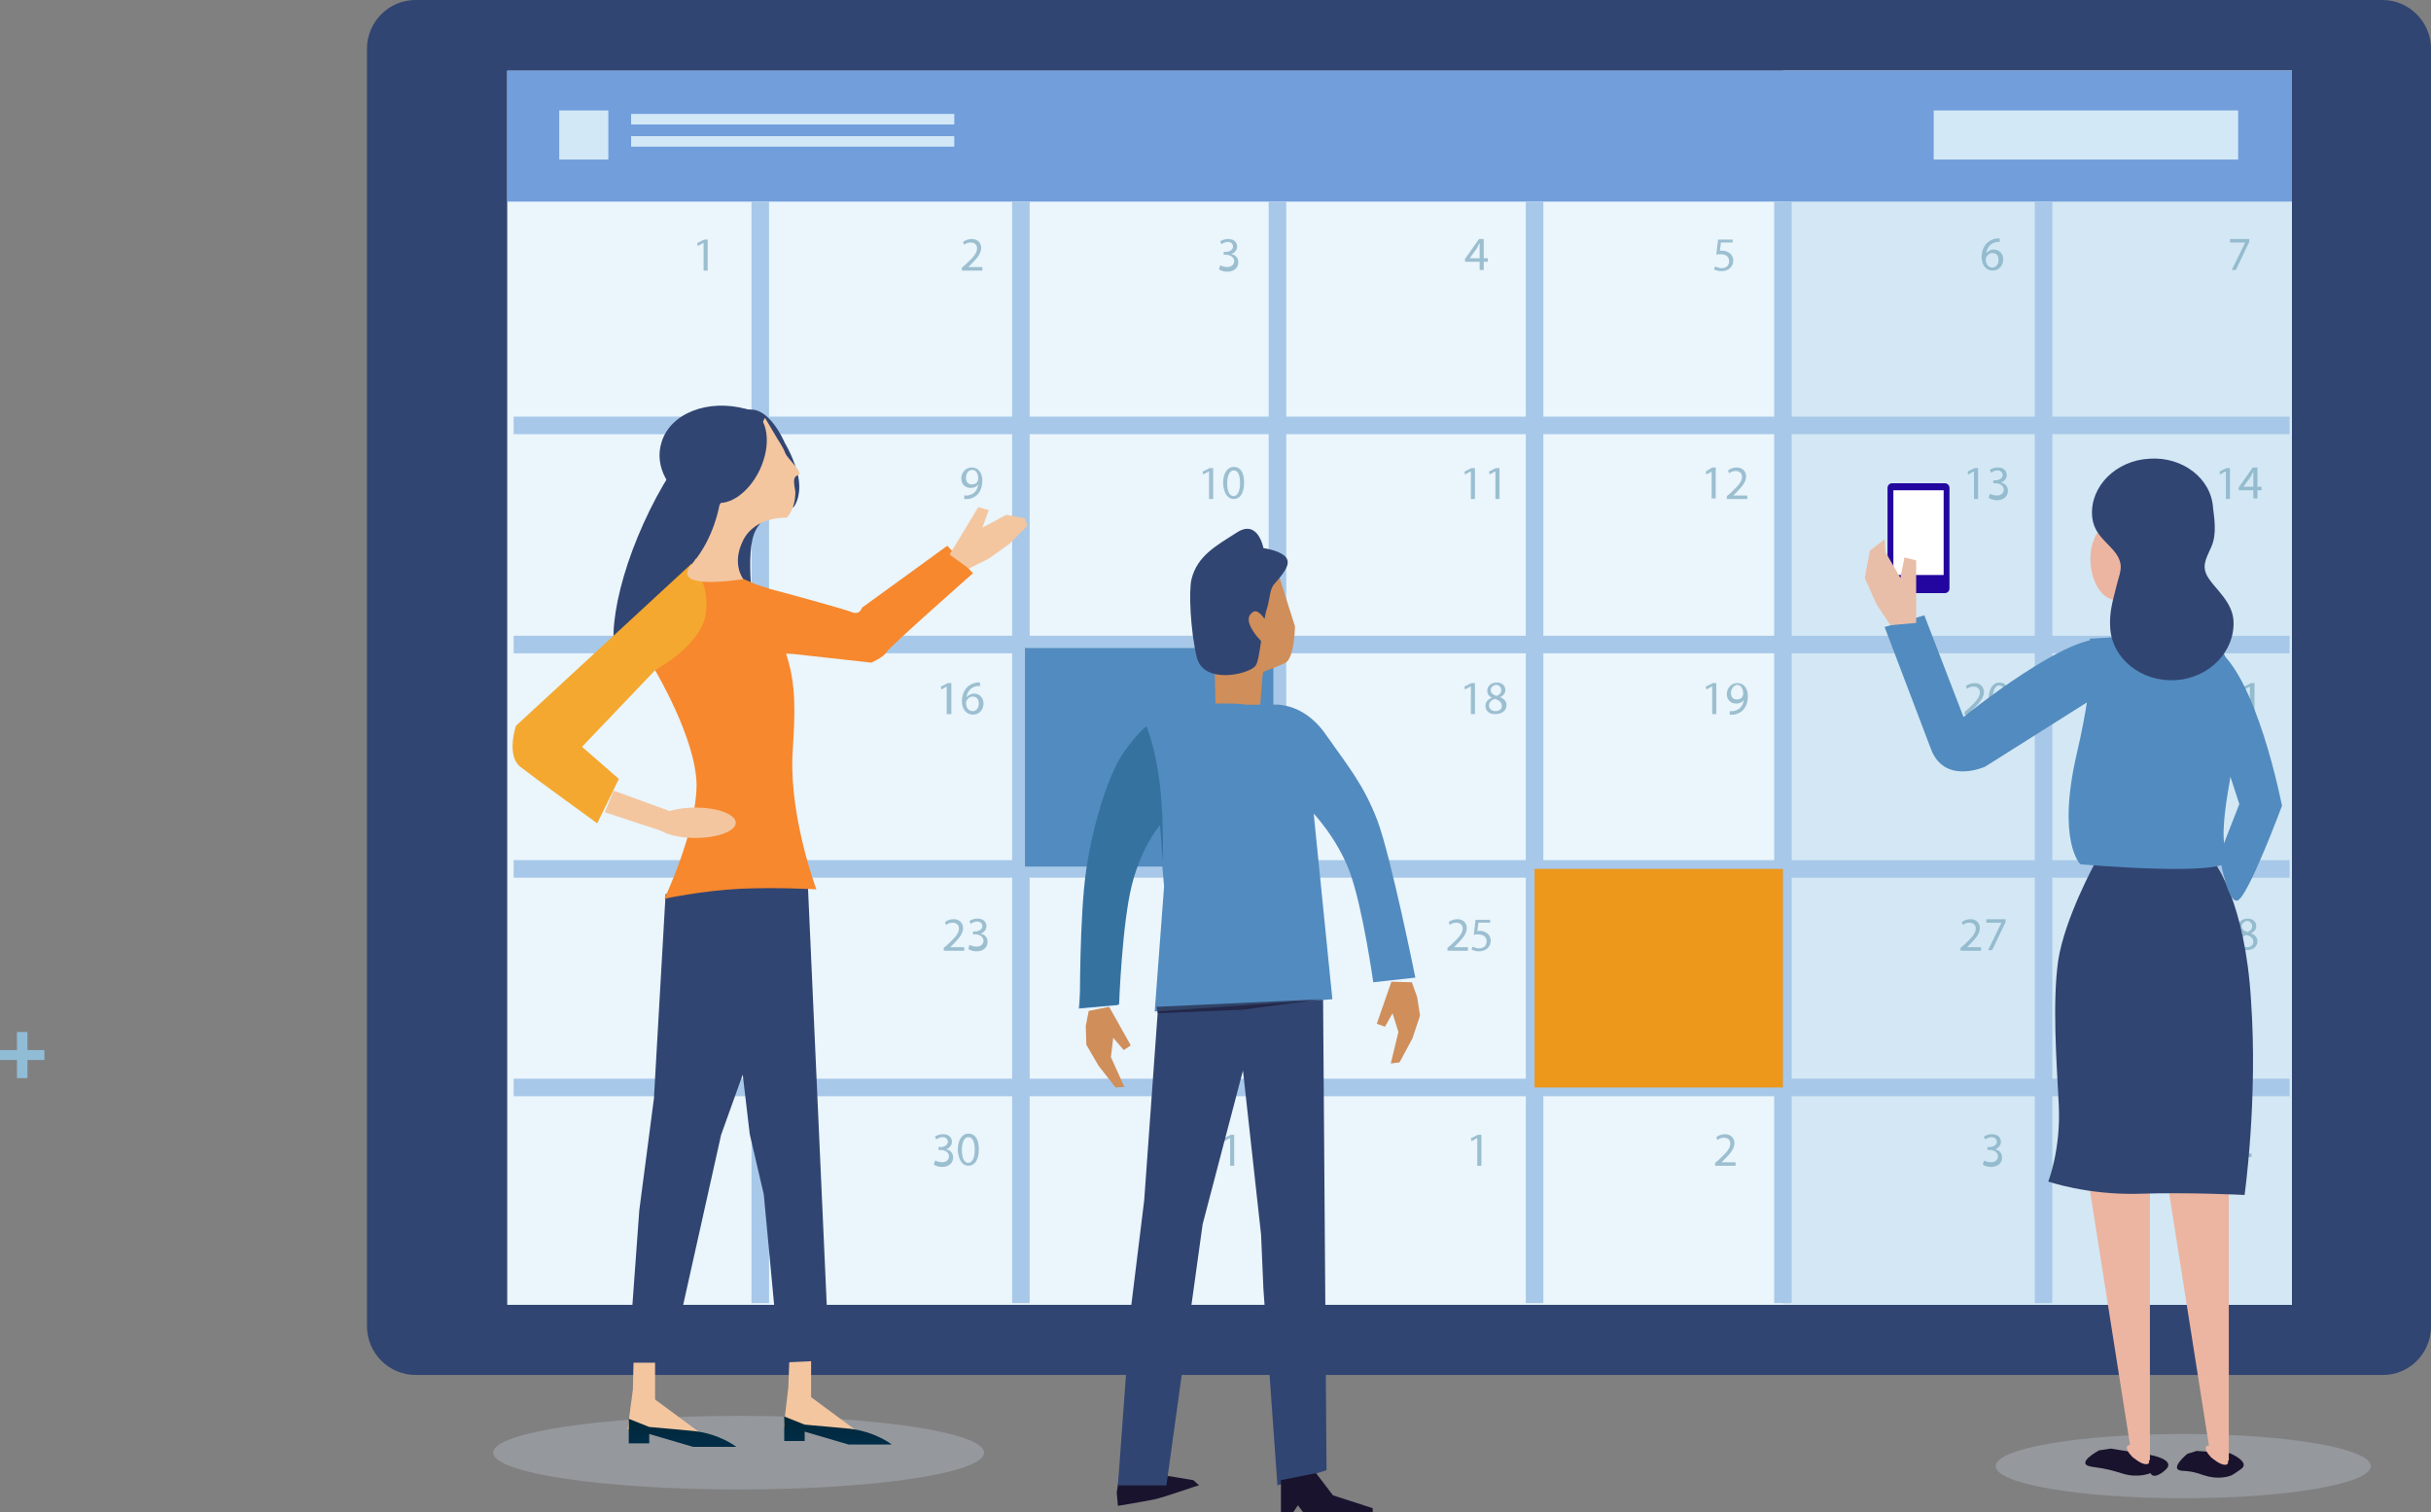 <?xml version="1.0" encoding="utf-8"?>
<!-- Generator: Adobe Illustrator 26.0.1, SVG Export Plug-In . SVG Version: 6.00 Build 0)  -->
<svg version="1.1" id="Ebene_1" xmlns="http://www.w3.org/2000/svg" xmlns:xlink="http://www.w3.org/1999/xlink" x="0px" y="0px"
	 viewBox="0 0 416 258.8" style="enable-background:new 0 0 416 258.8;" xml:space="preserve">
<rect x="0" y="0" width="416" height="258.8" fill="#808080" stroke="none"/>
<style type="text/css">
	.st0{fill:#314572;}
	.st1{fill:#EAF5FC;}
	.st2{fill:#D3E8F4;}
	.st3{fill:#729EDB;}
	.st4{fill:none;stroke:#A7C8E8;stroke-width:3;stroke-miterlimit:10;}
	.st5{fill:#D2E8F7;}
	.st6{opacity:0.7;}
	.st7{fill:#7BA8BE;}
	.st8{fill:#ED971B;}
	.st9{fill:#528BBF;}
	.st10{opacity:0.3;fill:#C7D0DD;}
	.st11{fill:#F7882D;}
	.st12{fill:#F3C6A0;}
	.st13{fill:url(#SVGID_1_);}
	.st14{fill:url(#SVGID_00000077293581860000080020000006850844702228501174_);}
	.st15{fill:#F4A82F;}
	.st16{fill:#2306A0;}
	.st17{fill:#FFFFFF;}
	.st18{fill:#E8BEA9;}
	.st19{fill:#19132E;}
	.st20{fill:#ECB5A1;}
	.st21{fill:#CF8E5A;}
	.st22{opacity:0.6;fill:#19132E;}
	.st23{fill:#3572A0;}
	.st24{fill:#91BCD6;}
</style>
<g>
	<g>
		<path class="st0" d="M407.8,235.3H71.1c-4.5,0-8.3-3.7-8.3-8.3V8.3c0-4.5,3.7-8.3,8.3-8.3h336.6c4.5,0,8.3,3.7,8.3,8.3V227
			C416,231.6,412.3,235.3,407.8,235.3z"/>
		<rect x="86.8" y="12.1" class="st1" width="305.4" height="211.2"/>
		<rect x="305.1" y="12.1" class="st2" width="87.1" height="211.2"/>
		<rect x="86.8" y="12.1" class="st3" width="305.4" height="22.4"/>
		<g>
			<line class="st4" x1="130.1" y1="34.5" x2="130.1" y2="223"/>
			<line class="st4" x1="174.7" y1="34.5" x2="174.7" y2="223"/>
			<line class="st4" x1="218.6" y1="34.5" x2="218.6" y2="223"/>
			<line class="st4" x1="262.6" y1="34.5" x2="262.6" y2="223"/>
			<line class="st4" x1="305.1" y1="34.5" x2="305.1" y2="223"/>
			<line class="st4" x1="349.7" y1="34.5" x2="349.7" y2="223"/>
			<line class="st4" x1="87.9" y1="72.8" x2="391.8" y2="72.8"/>
			<line class="st4" x1="87.9" y1="148.7" x2="391.8" y2="148.7"/>
			<line class="st4" x1="87.9" y1="110.3" x2="391.8" y2="110.3"/>
			<line class="st4" x1="87.9" y1="186.1" x2="391.8" y2="186.1"/>
		</g>
		<rect x="330.9" y="18.9" class="st5" width="52.1" height="8.4"/>
		<rect x="95.7" y="18.9" class="st5" width="8.4" height="8.4"/>
		<g class="st6">
			<g>
				<path class="st7" d="M120.3,41.6L120.3,41.6l-0.9,0.5l-0.1-0.5l1.2-0.6h0.6v5.3h-0.7V41.6z"/>
				<path class="st7" d="M164.6,46.2v-0.4l0.6-0.5c1.4-1.3,2-2,2-2.8c0-0.5-0.3-1-1.1-1c-0.5,0-0.9,0.2-1.1,0.4l-0.2-0.5
					c0.4-0.3,0.9-0.5,1.5-0.5c1.1,0,1.6,0.8,1.6,1.5c0,1-0.7,1.8-1.8,2.9l-0.4,0.4v0h2.4v0.6H164.6z"/>
				<path class="st7" d="M208.8,45.4c0.2,0.1,0.7,0.3,1.2,0.3c0.9,0,1.2-0.6,1.2-1c0-0.7-0.7-1.1-1.4-1.1h-0.4v-0.5h0.4
					c0.5,0,1.2-0.3,1.2-0.9c0-0.4-0.3-0.8-0.9-0.8c-0.4,0-0.8,0.2-1.1,0.4l-0.2-0.5c0.3-0.2,0.8-0.4,1.4-0.4c1,0,1.5,0.6,1.5,1.3
					c0,0.5-0.3,1-1,1.3v0c0.7,0.1,1.2,0.6,1.2,1.4c0,0.9-0.7,1.6-1.9,1.6c-0.6,0-1.1-0.2-1.4-0.4L208.8,45.4z"/>
				<path class="st7" d="M253.2,46.2v-1.4h-2.5v-0.5l2.4-3.4h0.8v3.3h0.7v0.6h-0.7v1.4H253.2z M253.2,44.2v-1.8c0-0.3,0-0.6,0-0.8h0
					c-0.2,0.3-0.3,0.5-0.4,0.8l-1.3,1.8v0H253.2z"/>
				<path class="st7" d="M296.5,41.5h-2l-0.2,1.4c0.1,0,0.2,0,0.4,0c0.4,0,0.8,0.1,1.1,0.3c0.4,0.2,0.8,0.7,0.8,1.4
					c0,1-0.8,1.8-2,1.8c-0.6,0-1.1-0.2-1.3-0.3l0.2-0.5c0.2,0.1,0.7,0.3,1.1,0.3c0.7,0,1.3-0.4,1.3-1.2c0-0.7-0.5-1.2-1.5-1.2
					c-0.3,0-0.5,0-0.7,0.1l0.3-2.6h2.5V41.5z"/>
				<path class="st7" d="M342.2,41.4c-0.1,0-0.3,0-0.5,0c-1.1,0.2-1.7,1-1.8,1.9h0c0.3-0.3,0.7-0.6,1.3-0.6c0.9,0,1.6,0.7,1.6,1.7
					c0,1-0.7,1.9-1.8,1.9c-1.1,0-1.9-0.9-1.9-2.3c0-1,0.4-1.9,0.9-2.4c0.4-0.4,1-0.7,1.7-0.8c0.2,0,0.4,0,0.5,0V41.4z M342,44.5
					c0-0.8-0.4-1.2-1.1-1.2c-0.4,0-0.8,0.3-1,0.7c0,0.1-0.1,0.2-0.1,0.3c0,0.9,0.4,1.5,1.2,1.5C341.6,45.7,342,45.2,342,44.5z"/>
				<path class="st7" d="M384.9,40.9v0.5l-2.3,4.8h-0.7l2.3-4.7v0h-2.6v-0.6H384.9z"/>
			</g>
			<g>
				<path class="st7" d="M118.7,84c0-0.7,0.4-1.1,1.1-1.4l0,0c-0.6-0.3-0.8-0.7-0.8-1.2c0-0.8,0.7-1.4,1.6-1.4c1,0,1.5,0.6,1.5,1.3
					c0,0.4-0.2,0.9-0.9,1.2v0c0.7,0.3,1.1,0.7,1.1,1.4c0,0.9-0.8,1.5-1.8,1.5C119.4,85.4,118.7,84.8,118.7,84z M121.6,84
					c0-0.6-0.4-1-1.2-1.2c-0.6,0.2-1,0.6-1,1.1c0,0.5,0.4,1,1.1,1C121.2,84.9,121.6,84.5,121.6,84z M119.6,81.3c0,0.5,0.4,0.8,1,1
					c0.5-0.2,0.8-0.5,0.8-1c0-0.4-0.3-0.9-0.9-0.9C119.9,80.4,119.6,80.8,119.6,81.3z"/>
				<path class="st7" d="M165,84.8c0.2,0,0.3,0,0.6,0c0.4-0.1,0.8-0.2,1.1-0.5c0.4-0.3,0.6-0.8,0.7-1.4h0c-0.3,0.4-0.7,0.6-1.3,0.6
					c-1,0-1.6-0.7-1.6-1.6c0-1,0.7-1.9,1.8-1.9c1.1,0,1.8,0.9,1.8,2.2c0,1.2-0.4,2-0.9,2.5c-0.4,0.4-1,0.6-1.5,0.7
					c-0.3,0-0.5,0-0.7,0V84.8z M165.3,81.8c0,0.7,0.4,1.1,1,1.1c0.5,0,0.9-0.2,1-0.6c0-0.1,0.1-0.1,0.1-0.3c0-0.9-0.3-1.6-1.1-1.6
					C165.7,80.5,165.3,81,165.3,81.8z"/>
				<path class="st7" d="M206.8,80.7L206.8,80.7l-0.9,0.5l-0.1-0.5l1.2-0.6h0.6v5.3h-0.7V80.7z"/>
				<path class="st7" d="M212.9,82.6c0,1.8-0.7,2.8-1.8,2.8c-1,0-1.7-1-1.8-2.7c0-1.8,0.8-2.8,1.8-2.8
					C212.3,79.9,212.9,80.9,212.9,82.6z M210,82.7c0,1.4,0.4,2.2,1.1,2.2c0.7,0,1.1-0.9,1.1-2.2c0-1.3-0.3-2.2-1.1-2.2
					C210.5,80.5,210,81.3,210,82.7z"/>
				<path class="st7" d="M251.6,80.7L251.6,80.7l-0.9,0.5l-0.1-0.5l1.2-0.6h0.6v5.3h-0.7V80.7z"/>
				<path class="st7" d="M255.8,80.7L255.8,80.7l-0.9,0.5l-0.1-0.5l1.2-0.6h0.6v5.3h-0.7V80.7z"/>
				<path class="st7" d="M292.9,80.7L292.9,80.7l-0.9,0.5l-0.1-0.5L293,80h0.6v5.3h-0.7V80.7z"/>
				<path class="st7" d="M295.5,85.3v-0.4l0.6-0.5c1.4-1.3,2-2,2-2.8c0-0.5-0.3-1-1.1-1c-0.5,0-0.9,0.2-1.1,0.4l-0.2-0.5
					c0.4-0.3,0.9-0.5,1.5-0.5c1.1,0,1.6,0.8,1.6,1.5c0,1-0.7,1.8-1.8,2.9l-0.4,0.4v0h2.4v0.6H295.5z"/>
				<path class="st7" d="M337.7,80.7L337.7,80.7l-0.9,0.5l-0.1-0.5l1.2-0.6h0.6v5.3h-0.7V80.7z"/>
				<path class="st7" d="M340.5,84.5c0.2,0.1,0.7,0.3,1.2,0.3c0.9,0,1.2-0.6,1.2-1c0-0.7-0.7-1.1-1.4-1.1h-0.4v-0.5h0.4
					c0.5,0,1.2-0.3,1.2-0.9c0-0.4-0.3-0.8-0.9-0.8c-0.4,0-0.8,0.2-1.1,0.4l-0.2-0.5c0.3-0.2,0.8-0.4,1.4-0.4c1,0,1.5,0.6,1.5,1.3
					c0,0.5-0.3,1-1,1.3v0c0.7,0.1,1.2,0.6,1.2,1.4c0,0.9-0.7,1.6-1.9,1.6c-0.6,0-1.1-0.2-1.4-0.4L340.5,84.5z"/>
				<path class="st7" d="M380.8,80.7L380.8,80.7l-0.9,0.5l-0.1-0.5l1.2-0.6h0.6v5.3h-0.7V80.7z"/>
				<path class="st7" d="M385.6,85.3v-1.4h-2.5v-0.5l2.4-3.4h0.8v3.3h0.7v0.6h-0.7v1.4H385.6z M385.6,83.3v-1.8c0-0.3,0-0.6,0-0.8h0
					c-0.2,0.3-0.3,0.5-0.4,0.8l-1.3,1.8v0H385.6z"/>
			</g>
			<g>
				<path class="st7" d="M117.2,117.5L117.2,117.5l-0.9,0.5l-0.1-0.5l1.2-0.6h0.6v5.3h-0.7V117.5z"/>
				<path class="st7" d="M123,117.5h-2l-0.2,1.4c0.1,0,0.2,0,0.4,0c0.4,0,0.8,0.1,1.1,0.3c0.4,0.2,0.8,0.7,0.8,1.4
					c0,1-0.8,1.8-2,1.8c-0.6,0-1.1-0.2-1.3-0.3l0.2-0.5c0.2,0.1,0.7,0.3,1.1,0.3c0.7,0,1.3-0.4,1.3-1.2c0-0.7-0.5-1.2-1.5-1.2
					c-0.3,0-0.5,0-0.7,0.1l0.3-2.6h2.5V117.5z"/>
				<path class="st7" d="M162,117.5L162,117.5l-0.9,0.5l-0.1-0.5l1.2-0.6h0.6v5.3H162V117.5z"/>
				<path class="st7" d="M167.7,117.4c-0.1,0-0.3,0-0.5,0c-1.1,0.2-1.7,1-1.8,1.9h0c0.3-0.3,0.7-0.6,1.3-0.6c0.9,0,1.6,0.7,1.6,1.7
					c0,1-0.7,1.9-1.8,1.9c-1.1,0-1.9-0.9-1.9-2.3c0-1,0.4-1.9,0.9-2.4c0.4-0.4,1-0.7,1.7-0.8c0.2,0,0.4,0,0.5,0V117.4z M167.5,120.4
					c0-0.8-0.4-1.2-1.1-1.2c-0.4,0-0.8,0.3-1,0.7c0,0.1-0.1,0.2-0.1,0.3c0,0.9,0.4,1.5,1.2,1.5C167,121.7,167.5,121.2,167.5,120.4z"
					/>
				<path class="st7" d="M206.8,117.5L206.8,117.5l-0.9,0.5l-0.1-0.5l1.2-0.6h0.6v5.3h-0.7V117.5z"/>
				<path class="st7" d="M212.9,116.9v0.5l-2.3,4.8h-0.7l2.3-4.7v0h-2.6v-0.6H212.9z"/>
				<path class="st7" d="M251.6,117.5L251.6,117.5l-0.9,0.5l-0.1-0.5l1.2-0.6h0.6v5.3h-0.7V117.5z"/>
				<path class="st7" d="M254.2,120.8c0-0.7,0.4-1.1,1.1-1.4l0,0c-0.6-0.3-0.8-0.7-0.8-1.2c0-0.8,0.7-1.4,1.6-1.4
					c1,0,1.5,0.6,1.5,1.3c0,0.4-0.2,0.9-0.9,1.2v0c0.7,0.3,1.1,0.7,1.1,1.4c0,0.9-0.8,1.5-1.8,1.5
					C254.8,122.3,254.2,121.6,254.2,120.8z M257,120.8c0-0.6-0.5-1-1.2-1.2c-0.6,0.2-1,0.6-1,1.1c0,0.5,0.4,1,1.1,1
					C256.6,121.7,257,121.3,257,120.8z M255.1,118.1c0,0.5,0.4,0.8,1,1c0.5-0.2,0.8-0.5,0.8-1c0-0.4-0.3-0.9-0.9-0.9
					C255.4,117.3,255.1,117.7,255.1,118.1z"/>
				<path class="st7" d="M292.9,117.5L292.9,117.5L292,118l-0.1-0.5l1.2-0.6h0.6v5.3h-0.7V117.5z"/>
				<path class="st7" d="M296,121.7c0.2,0,0.3,0,0.6,0c0.4-0.1,0.8-0.2,1.1-0.5c0.4-0.3,0.6-0.8,0.7-1.4h0c-0.3,0.4-0.7,0.6-1.3,0.6
					c-1,0-1.6-0.7-1.6-1.6c0-1,0.7-1.9,1.8-1.9c1.1,0,1.8,0.9,1.8,2.2c0,1.2-0.4,2-0.9,2.5c-0.4,0.4-1,0.6-1.5,0.7
					c-0.3,0-0.5,0-0.7,0V121.7z M296.2,118.6c0,0.7,0.4,1.1,1,1.1c0.5,0,0.9-0.2,1-0.6c0-0.1,0.1-0.1,0.1-0.3c0-0.9-0.3-1.6-1.1-1.6
					C296.7,117.3,296.2,117.9,296.2,118.6z"/>
				<path class="st7" d="M336.2,122.2v-0.4l0.6-0.5c1.4-1.3,2-2,2-2.8c0-0.5-0.3-1-1.1-1c-0.5,0-0.9,0.2-1.1,0.4l-0.2-0.5
					c0.4-0.3,0.9-0.5,1.5-0.5c1.1,0,1.6,0.8,1.6,1.5c0,1-0.7,1.8-1.8,2.9l-0.4,0.4v0h2.4v0.6H336.2z"/>
				<path class="st7" d="M343.9,119.5c0,1.8-0.7,2.8-1.8,2.8c-1,0-1.7-1-1.8-2.7c0-1.8,0.8-2.8,1.8-2.8
					C343.3,116.8,343.9,117.8,343.9,119.5z M341,119.5c0,1.4,0.4,2.2,1.1,2.2c0.7,0,1.1-0.9,1.1-2.2c0-1.3-0.3-2.2-1.1-2.2
					C341.5,117.3,341,118.1,341,119.5z"/>
				<path class="st7" d="M379.2,122.2v-0.4l0.6-0.5c1.4-1.3,2-2,2-2.8c0-0.5-0.3-1-1.1-1c-0.5,0-0.9,0.2-1.1,0.4l-0.2-0.5
					c0.4-0.3,0.9-0.5,1.5-0.5c1.1,0,1.6,0.8,1.6,1.5c0,1-0.7,1.8-1.8,2.9l-0.4,0.4v0h2.4v0.6H379.2z"/>
				<path class="st7" d="M385,117.5L385,117.5l-0.9,0.5l-0.1-0.5l1.2-0.6h0.6v5.3H385V117.5z"/>
			</g>
			<g>
				<path class="st7" d="M115,162.6v-0.4l0.6-0.5c1.4-1.3,2-2,2-2.8c0-0.5-0.3-1-1.1-1c-0.5,0-0.9,0.2-1.1,0.4l-0.2-0.5
					c0.4-0.3,0.9-0.5,1.5-0.5c1.1,0,1.6,0.8,1.6,1.5c0,1-0.7,1.8-1.8,2.9L116,162v0h2.4v0.6H115z"/>
				<path class="st7" d="M119.2,162.6v-0.4l0.6-0.5c1.4-1.3,2-2,2-2.8c0-0.5-0.3-1-1.1-1c-0.5,0-0.9,0.2-1.1,0.4l-0.2-0.5
					c0.4-0.3,0.9-0.5,1.5-0.5c1.1,0,1.6,0.8,1.6,1.5c0,1-0.7,1.8-1.8,2.9l-0.4,0.4v0h2.4v0.6H119.2z"/>
				<path class="st7" d="M161.5,162.6v-0.4l0.6-0.5c1.4-1.3,2-2,2-2.8c0-0.5-0.3-1-1.1-1c-0.5,0-0.9,0.2-1.1,0.4l-0.2-0.5
					c0.4-0.3,0.9-0.5,1.5-0.5c1.1,0,1.6,0.8,1.6,1.5c0,1-0.7,1.8-1.8,2.9l-0.4,0.4v0h2.4v0.6H161.5z"/>
				<path class="st7" d="M165.9,161.7c0.2,0.1,0.7,0.3,1.2,0.3c0.9,0,1.2-0.6,1.2-1c0-0.7-0.7-1.1-1.4-1.1h-0.4v-0.5h0.4
					c0.5,0,1.2-0.3,1.2-0.9c0-0.4-0.3-0.8-0.9-0.8c-0.4,0-0.8,0.2-1.1,0.4l-0.2-0.5c0.3-0.2,0.8-0.4,1.4-0.4c1,0,1.5,0.6,1.5,1.3
					c0,0.5-0.3,1-1,1.3v0c0.7,0.1,1.2,0.6,1.2,1.4c0,0.9-0.7,1.6-1.9,1.6c-0.6,0-1.1-0.2-1.4-0.4L165.9,161.7z"/>
				<path class="st7" d="M204.6,162.6v-0.4l0.6-0.5c1.4-1.3,2-2,2-2.8c0-0.5-0.3-1-1.1-1c-0.5,0-0.9,0.2-1.1,0.4l-0.2-0.5
					c0.4-0.3,0.9-0.5,1.5-0.5c1.1,0,1.6,0.8,1.6,1.5c0,1-0.7,1.8-1.8,2.9l-0.4,0.4v0h2.4v0.6H204.6z"/>
				<path class="st7" d="M211,162.6v-1.4h-2.5v-0.5l2.4-3.4h0.8v3.3h0.7v0.6h-0.7v1.4H211z M211,160.6v-1.8c0-0.3,0-0.6,0-0.8h0
					c-0.2,0.3-0.3,0.5-0.4,0.8l-1.3,1.8v0H211z"/>
				<path class="st7" d="M247.7,162.6v-0.4l0.6-0.5c1.4-1.3,2-2,2-2.8c0-0.5-0.3-1-1.1-1c-0.5,0-0.9,0.2-1.1,0.4l-0.2-0.5
					c0.4-0.3,0.9-0.5,1.5-0.5c1.1,0,1.6,0.8,1.6,1.5c0,1-0.7,1.8-1.8,2.9l-0.4,0.4v0h2.4v0.6H247.7z"/>
				<path class="st7" d="M255,157.9h-2l-0.2,1.4c0.1,0,0.2,0,0.4,0c0.4,0,0.8,0.1,1.1,0.3c0.4,0.2,0.8,0.7,0.8,1.4
					c0,1-0.8,1.8-2,1.8c-0.6,0-1.1-0.2-1.3-0.3l0.2-0.5c0.2,0.1,0.7,0.3,1.1,0.3c0.7,0,1.3-0.4,1.3-1.2c0-0.7-0.5-1.2-1.5-1.2
					c-0.3,0-0.5,0-0.7,0.1l0.3-2.6h2.5V157.9z"/>
				<path class="st7" d="M290.7,162.6v-0.4l0.6-0.5c1.4-1.3,2-2,2-2.8c0-0.5-0.3-1-1.1-1c-0.5,0-0.9,0.2-1.1,0.4l-0.2-0.5
					c0.4-0.3,0.9-0.5,1.5-0.5c1.1,0,1.6,0.8,1.6,1.5c0,1-0.7,1.8-1.8,2.9l-0.4,0.4v0h2.4v0.6H290.7z"/>
				<path class="st7" d="M298,157.8c-0.1,0-0.3,0-0.5,0c-1.1,0.2-1.7,1-1.8,1.9h0c0.3-0.3,0.7-0.6,1.3-0.6c0.9,0,1.6,0.7,1.6,1.7
					c0,1-0.7,1.9-1.8,1.9c-1.1,0-1.9-0.9-1.9-2.3c0-1,0.4-1.9,0.9-2.4c0.4-0.4,1-0.7,1.7-0.8c0.2,0,0.4,0,0.5,0V157.8z M297.8,160.8
					c0-0.8-0.4-1.2-1.1-1.2c-0.4,0-0.8,0.3-1,0.7c0,0.1-0.1,0.2-0.1,0.3c0,0.9,0.4,1.5,1.2,1.5C297.4,162.1,297.8,161.6,297.8,160.8
					z"/>
				<path class="st7" d="M335.5,162.6v-0.4l0.6-0.5c1.4-1.3,2-2,2-2.8c0-0.5-0.3-1-1.1-1c-0.5,0-0.9,0.2-1.1,0.4l-0.2-0.5
					c0.4-0.3,0.9-0.5,1.5-0.5c1.1,0,1.6,0.8,1.6,1.5c0,1-0.7,1.8-1.8,2.9l-0.4,0.4v0h2.4v0.6H335.5z"/>
				<path class="st7" d="M343.2,157.3v0.5l-2.3,4.8h-0.7l2.3-4.7v0h-2.6v-0.6H343.2z"/>
				<path class="st7" d="M378.6,162.6v-0.4l0.6-0.5c1.4-1.3,2-2,2-2.8c0-0.5-0.3-1-1.1-1c-0.5,0-0.9,0.2-1.1,0.4l-0.2-0.5
					c0.4-0.3,0.9-0.5,1.5-0.5c1.1,0,1.6,0.8,1.6,1.5c0,1-0.7,1.8-1.8,2.9l-0.4,0.4v0h2.4v0.6H378.6z"/>
				<path class="st7" d="M382.7,161.2c0-0.7,0.4-1.1,1.1-1.4l0,0c-0.6-0.3-0.8-0.7-0.8-1.2c0-0.8,0.7-1.4,1.6-1.4
					c1,0,1.5,0.6,1.5,1.3c0,0.4-0.2,0.9-0.9,1.2v0c0.7,0.3,1.1,0.7,1.1,1.4c0,0.9-0.8,1.5-1.8,1.5
					C383.4,162.7,382.7,162,382.7,161.2z M385.6,161.2c0-0.6-0.4-1-1.2-1.2c-0.6,0.2-1,0.6-1,1.1c0,0.5,0.4,1,1.1,1
					C385.2,162.1,385.6,161.7,385.6,161.2z M383.6,158.5c0,0.5,0.4,0.8,1,1c0.5-0.2,0.8-0.5,0.8-1c0-0.4-0.3-0.9-0.9-0.9
					C384,157.7,383.6,158.1,383.6,158.5z"/>
			</g>
			<g>
				<path class="st7" d="M115,199.4V199l0.6-0.5c1.4-1.3,2-2,2-2.8c0-0.5-0.3-1-1.1-1c-0.5,0-0.9,0.2-1.1,0.4l-0.2-0.5
					c0.4-0.3,0.9-0.5,1.5-0.5c1.1,0,1.6,0.8,1.6,1.5c0,1-0.7,1.8-1.8,2.9l-0.4,0.4v0h2.4v0.6H115z"/>
				<path class="st7" d="M119.6,198.9c0.2,0,0.3,0,0.6,0c0.4-0.1,0.8-0.2,1.1-0.5c0.4-0.3,0.6-0.8,0.7-1.4h0
					c-0.3,0.4-0.7,0.6-1.3,0.6c-1,0-1.6-0.7-1.6-1.6c0-1,0.7-1.9,1.8-1.9s1.8,0.9,1.8,2.2c0,1.2-0.4,2-0.9,2.5
					c-0.4,0.4-1,0.6-1.5,0.7c-0.3,0-0.5,0-0.7,0V198.9z M119.9,195.8c0,0.7,0.4,1.1,1,1.1c0.5,0,0.9-0.2,1-0.6
					c0-0.1,0.1-0.1,0.1-0.3c0-0.9-0.3-1.6-1.1-1.6C120.3,194.6,119.9,195.1,119.9,195.8z"/>
				<path class="st7" d="M160,198.6c0.2,0.1,0.7,0.3,1.2,0.3c0.9,0,1.2-0.6,1.2-1c0-0.7-0.7-1.1-1.4-1.1h-0.4v-0.5h0.4
					c0.5,0,1.2-0.3,1.2-0.9c0-0.4-0.3-0.8-0.9-0.8c-0.4,0-0.8,0.2-1.1,0.4l-0.2-0.5c0.3-0.2,0.8-0.4,1.4-0.4c1,0,1.5,0.6,1.5,1.3
					c0,0.5-0.3,1-1,1.3v0c0.7,0.1,1.2,0.6,1.2,1.4c0,0.9-0.7,1.6-1.9,1.6c-0.6,0-1.1-0.2-1.4-0.4L160,198.6z"/>
				<path class="st7" d="M167.5,196.7c0,1.8-0.7,2.8-1.8,2.8c-1,0-1.7-1-1.8-2.7c0-1.8,0.8-2.8,1.8-2.8
					C166.9,194,167.5,195,167.5,196.7z M164.6,196.8c0,1.4,0.4,2.2,1.1,2.2c0.7,0,1.1-0.9,1.1-2.2c0-1.3-0.3-2.2-1.1-2.2
					C165.1,194.6,164.6,195.3,164.6,196.8z"/>
				<path class="st7" d="M204.8,198.6c0.2,0.1,0.7,0.3,1.2,0.3c0.9,0,1.2-0.6,1.2-1c0-0.7-0.7-1.1-1.4-1.1h-0.4v-0.5h0.4
					c0.5,0,1.2-0.3,1.2-0.9c0-0.4-0.3-0.8-0.9-0.8c-0.4,0-0.8,0.2-1.1,0.4l-0.2-0.5c0.3-0.2,0.8-0.4,1.4-0.4c1,0,1.5,0.6,1.5,1.3
					c0,0.5-0.3,1-1,1.3v0c0.7,0.1,1.2,0.6,1.2,1.4c0,0.9-0.7,1.6-1.9,1.6c-0.6,0-1.1-0.2-1.4-0.4L204.8,198.6z"/>
				<path class="st7" d="M210.4,194.8L210.4,194.8l-0.9,0.5l-0.1-0.5l1.2-0.6h0.6v5.3h-0.7V194.8z"/>
				<path class="st7" d="M252.7,194.8L252.7,194.8l-0.9,0.5l-0.1-0.5l1.2-0.6h0.6v5.3h-0.7V194.8z"/>
				<path class="st7" d="M293.5,199.4V199l0.6-0.5c1.4-1.3,2-2,2-2.8c0-0.5-0.3-1-1.1-1c-0.5,0-0.9,0.2-1.1,0.4l-0.2-0.5
					c0.4-0.3,0.9-0.5,1.5-0.5c1.1,0,1.6,0.8,1.6,1.5c0,1-0.7,1.8-1.8,2.9l-0.4,0.4v0h2.4v0.6H293.5z"/>
				<path class="st7" d="M339.5,198.6c0.2,0.1,0.7,0.3,1.2,0.3c0.9,0,1.2-0.6,1.2-1c0-0.7-0.7-1.1-1.4-1.1h-0.4v-0.5h0.4
					c0.5,0,1.2-0.3,1.2-0.9c0-0.4-0.3-0.8-0.9-0.8c-0.4,0-0.8,0.2-1.1,0.4l-0.2-0.5c0.3-0.2,0.8-0.4,1.4-0.4c1,0,1.5,0.6,1.5,1.3
					c0,0.5-0.3,1-1,1.3v0c0.7,0.1,1.2,0.6,1.2,1.4c0,0.9-0.7,1.6-1.9,1.6c-0.6,0-1.1-0.2-1.4-0.4L339.5,198.6z"/>
				<path class="st7" d="M383.9,199.4V198h-2.5v-0.5l2.4-3.4h0.8v3.3h0.7v0.6h-0.7v1.4H383.9z M383.9,197.4v-1.8c0-0.3,0-0.6,0-0.8
					h0c-0.2,0.3-0.3,0.5-0.4,0.8l-1.3,1.8v0H383.9z"/>
			</g>
		</g>
		<rect x="262.6" y="148.7" class="st8" width="42.5" height="37.4"/>
		<rect x="175.4" y="110.9" class="st9" width="42.5" height="37.4"/>
		<rect x="108" y="19.5" class="st5" width="55.3" height="1.8"/>
		<rect x="108" y="23.3" class="st5" width="55.3" height="1.8"/>
	</g>
	<g>
		<ellipse class="st10" cx="126.4" cy="248.6" rx="42" ry="6.3"/>
		<path class="st11" d="M162.1,93.4l-14.6,10.6c0,0-0.3,1.4-1.9,0.7c-1-0.4-8.5-2.5-13.8-3.9l-4.9-1.6l-0.5,0.2c-0.1,0-0.1,0-0.1,0
			l0,0.1l6.2,12.3l3.1,0.1l13.5,1.5c0,0,2.1-0.9,2.6-1.8c0.5-0.9,14.8-13.5,14.8-13.5L162.1,93.4z"/>
		<path class="st0" d="M124.2,86.2c0,0-0.8-14.4,3.2-15.9c4-1.5,6.9,5.5,6.9,5.5s2,3.3,2.4,6.4c0.4,3.1-0.9,4.6-0.9,4.6
			s-5.3,0.4-6.8,4.7c-1.6,4.3,0.4,16.3,0.4,16.3s-11.7-3.6-8.1-9C124.5,94,124.2,86.2,124.2,86.2z"/>
		
			<ellipse transform="matrix(0.411 -0.911 0.911 0.411 -15.472 161.87)" class="st0" cx="117.6" cy="92.9" rx="24.6" ry="8.1"/>
		<polygon class="st12" points="107.4,244.6 120.9,246 112.1,239.5 112.1,229.6 108.5,229.6 108.3,237.8 		"/>
		
			<linearGradient id="SVGID_1_" gradientUnits="userSpaceOnUse" x1="-1217.534" y1="247.656" x2="-1217.534" y2="242.869" gradientTransform="matrix(-1 0 0 1 -1100.78 0)">
			<stop  offset="0" style="stop-color:#002D49"/>
			<stop  offset="1" style="stop-color:#002737"/>
		</linearGradient>
		<path class="st13" d="M111.1,244.2c0,0,5.5,0.5,7.7,0.7c4.4,0.5,7.2,2.7,7.2,2.7h-7.4l-7.5-2.2v1.6h-3.5v-4.2L111.1,244.2z"/>
		<polygon class="st12" points="134.1,244.2 147.6,245.6 138.8,239.1 138.8,229.2 135.2,229.2 134.9,237.4 		"/>
		
			<linearGradient id="SVGID_00000183948435072298409200000003432445780825031608_" gradientUnits="userSpaceOnUse" x1="-1244.204" y1="247.236" x2="-1244.204" y2="242.449" gradientTransform="matrix(-1 0 0 1 -1100.78 0)">
			<stop  offset="0" style="stop-color:#002D49"/>
			<stop  offset="1" style="stop-color:#002737"/>
		</linearGradient>
		<path style="fill:url(#SVGID_00000183948435072298409200000003432445780825031608_);" d="M137.7,243.8c0,0,5.5,0.5,7.7,0.7
			c4.4,0.5,7.2,2.7,7.2,2.7h-7.4l-7.5-2.2v1.6h-3.5v-4.2L137.7,243.8z"/>
		<polygon class="st0" points="141.9,232.8 133.4,233.2 130.7,204.4 128.3,194.1 127.1,183.9 123.4,194.2 114.7,233.2 107.5,233.2 
			109.4,207.1 111.9,188 113.9,153 129.3,151.7 138.2,150.5 		"/>
		<path class="st11" d="M112.1,114.7l6.9-19.1l9.9,4.2c0,0,4.2,6.6,6.1,13.7c1.5,5.6,0.8,11.3,0.6,16c-0.4,10.7,4.1,22.7,4.1,22.7
			s-6.8-0.4-13.1-0.1c-6.3,0.3-12.9,1.7-12.9,1.7s5.5-11.6,5.5-19.5C119.1,126.4,112.1,114.7,112.1,114.7z"/>
		<path class="st15" d="M88.3,124.2l30-27.7c0,0,3.2,2.9,2.5,8.4s-8.7,9.8-8.7,9.8l-12.5,13.1l6.3,5.5l-3.7,7.6
			c0,0-10.9-7.9-13.2-9.7C86.6,129.2,88.3,124.2,88.3,124.2z"/>
		<path class="st12" d="M123.1,86.5l7.8-15l2.2,3.7c0,0,0.9,1.3,1.3,2.4c0.3,0.8,3.2,3.4,2.2,3.7c0,0-0.6,0.1-0.7,0.8
			c-0.1,0.7,0.2,1.8,0.2,2.1c0,3.1-1.5,4.4-1.5,4.4s-5.3-0.3-7.4,3.8c-2.1,4.1,0,6.7,0,6.7s-13.1,2.2-8.7-2.7
			C122.2,92.1,123.1,86.5,123.1,86.5z"/>
		<ellipse transform="matrix(0.42 -0.908 0.908 0.42 1.698 158.823)" class="st0" cx="125.1" cy="78.1" rx="8.5" ry="5.4"/>
		<polygon class="st12" points="113.5,142.3 103.5,139 105,135.3 114.6,138.8 		"/>
		<ellipse class="st12" cx="119" cy="140.8" rx="6.9" ry="2.6"/>
		<path class="st0" d="M127.7,70c0.6,0.2,1.1,0.3,1.6,0.6c-4.4,3-8,7.8-9.8,13.7c-0.2,0.8-0.4,1.6-0.6,2.4c-4.5-2.5-7-6.9-5.7-11
			C114.7,70.7,121.2,68.2,127.7,70z"/>
		<polygon class="st12" points="167.4,86.8 169.2,87.3 168.1,90.3 172.2,88.1 175.4,88.7 175.8,90 172.7,93.1 169.2,95.6 
			165.8,97.3 162.5,94.9 		"/>
	</g>
	<g>
		<g>
			<path class="st16" d="M323.8,101.5h9c0.5,0,0.8-0.4,0.8-0.8V83.5c0-0.5-0.4-0.8-0.8-0.8h-9c-0.5,0-0.8,0.4-0.8,0.8v17.2
				C322.9,101.1,323.3,101.5,323.8,101.5z"/>
			<rect x="324" y="83.9" class="st17" width="8.6" height="14.5"/>
		</g>
		<path class="st9" d="M329.3,105.3l6.7,17.4c0,0,18.5-15,24.5-13.2l-0.2,8.7l-20.6,13c0,0-7,3.2-9.3-3.1
			c-2.4-6.3-7.9-20.8-7.9-20.8L329.3,105.3z"/>
		<polygon class="st18" points="327.9,95.9 325.9,95.4 325.2,98.9 322.6,94.4 322.5,92.3 320,94.2 319.1,98.9 321.1,103.4 
			323.5,107 327.9,106.6 		"/>
		<ellipse class="st10" cx="373.6" cy="250.9" rx="32.1" ry="5.5"/>
		<path class="st19" d="M363.3,252.2c2.6,0.8,4.7-0.1,4.7-0.1s0.4,1.3,2.5-0.5c2.1-1.8-2.5-2.6-2.5-2.6l-6.8-1.1l-2,0.3
			c0,0-4.3,2.3-1.3,2.8C360.8,251.4,361.3,251.6,363.3,252.2z"/>
		<path class="st20" d="M367.8,201.6h-10.5l7.2,45.7c-0.2,0-0.4,0-0.5,0.2c-0.2,0.3,0.1,1,0.8,1.7l0,0.1l0.1,0
			c0.1,0.1,0.3,0.3,0.5,0.4c1,0.8,2,1.1,2.3,0.7c0.1-0.1,0.1-0.3,0-0.5l0.2,0V201.6z"/>
		<path class="st19" d="M378,252.7c2.2,0.5,3.8-0.2,3.8-0.2s0,0.1,1.7-1.1c1.7-1.2-1.9-2.7-1.9-2.7l-5.7-0.4l-1.6,0.5
			c0,0-3.3,2.7-0.9,2.9C375.8,251.8,376.3,252.3,378,252.7z"/>
		<path class="st20" d="M381.3,201.7h-10.5l7.2,45.7c-0.2,0-0.4,0-0.5,0.2c-0.2,0.3,0.1,1,0.8,1.7l0,0.1l0.1,0
			c0.1,0.1,0.3,0.3,0.5,0.4c1,0.8,2,1.1,2.3,0.7c0.1-0.1,0.1-0.3,0-0.5l0.2,0V201.7z"/>
		<path class="st0" d="M384.1,204.5c0,0-9.6-0.5-18.3-0.2c-8.7,0.2-15.3-2.1-15.3-2.1s2.2-5.5,1.8-13.2c-0.4-7.7-1.1-17.4-0.1-24.6
			c1.1-7.2,6.3-16.7,6.3-16.7h20.5c0,0,5.2,6.6,6.2,23.5C386.4,188.1,384.1,204.5,384.1,204.5z"/>
		<path class="st9" d="M381.3,146.6c2.5,3.8-25.3,1.3-25.3,1.3s-4.1-3.9-0.6-19c3.5-15,2.2-19.6,2.2-19.6L379,108
			c0,0,4.3,9.2,4.1,15.1C383,129,378.8,142.8,381.3,146.6z"/>
		<path class="st9" d="M390.5,137.9c0,0-4.4-22.9-11.7-27.2s-0.4,12.2-0.4,12.2l4.8,14.7l-3.4,8.7c0,0,1.3,8.4,3.1,7.8
			C384.7,153.5,390.5,137.9,390.5,137.9z"/>
		
			<ellipse transform="matrix(0.998 -6.010817e-02 6.010817e-02 0.998 -5.123 21.924)" class="st20" cx="361.9" cy="96.1" rx="4.1" ry="6.6"/>
		<path class="st0" d="M377.9,98.9c-1.2-1.9-0.5-3.1,0.5-5.3c1-2.2,0.5-5,0.3-6.7c-0.3-5-5.2-8.8-10.9-8.4
			c-5.7,0.3-10.1,4.7-9.8,9.7c0.2,3.4,2.9,4.7,4.2,6.7s0.5,3.2,0,5.3c-0.5,2.1-1.3,4.4-1.1,7.2c0.3,5.3,5.3,9.3,11.1,9
			s10.3-4.9,10-10.2C382,103,379.1,100.8,377.9,98.9z"/>
	</g>
	<g>
		<polygon class="st21" points="235.6,175.2 237,175.7 238.3,173.4 239.3,176.6 238,182 239.5,181.8 241.7,177.7 243,173.8 
			242.5,170.6 241.6,168.1 238.1,168 		"/>
		<g>
			<g>
				<path class="st21" d="M207.8,111.7c0,0-3.8-5.1-2.7-10.9c0.6-3.1,7.8-5.3,10.3-5.3S219,99,219,99l2.6,8.2c0,0-0.1,5.4-1.6,6.2
					c-0.9,0.5-3.9,1.6-3.9,1.6l-0.6,7.7l-7.5-1.9L207.8,111.7z"/>
				<polygon class="st21" points="209.8,109.6 212.9,115.4 215.8,116 216.2,115 213.1,114.7 210.1,109.6 				"/>
			</g>
			<path class="st19" d="M197.5,256.6c-2.5,0.5-6.2,1.1-6.2,1.1l-0.2-2.3l0.4-2.6l8.5-0.2l4.2,0.7l1,0.9
				C205.1,254.1,199.4,256.2,197.5,256.6z"/>
			<polygon class="st0" points="227,251.6 218.6,254.2 216.2,220.6 215.8,211.3 212.7,183.2 205.8,209.5 199.6,254.2 191.3,254.2 
				193.5,224.1 195.8,205.4 198.2,172 216.1,170.8 226.4,169.6 			"/>
			<path class="st9" d="M242.2,167.3c0,0-4.2-20.8-6.5-26.9c-2.4-6.2-4.9-9.1-8.9-14.8s-9.1-5-9.1-5l-4.4,0c0,0-1.7-0.4-8-0.1
				c-6.3,0.3-9.2,3.9-9.2,3.9l-9.3,24.7l-2.2,23.5l6.7-0.6l-0.2-22.1l7.2-8.7l0.9,10.5l-1.6,21.4l30.4-2.1l-3.4-33.8l-0.1,1.7
				c0,0,4.3,4.4,6.5,10.4s4,18.8,4,18.8L242.2,167.3z"/>
			<polygon class="st19" points="234.9,258.8 223,258.8 222.1,257.6 221.3,258.8 219.2,258.8 219.2,253.3 225.2,252.1 228.1,255.9 
				234.9,258.1 			"/>
			<polygon class="st21" points="193.5,178.9 192.3,179.7 190.5,177.6 190.1,180.9 192.4,186 190.9,186.1 188,182.4 185.9,178.8 
				185.8,175.6 186.3,173 189.8,172.3 			"/>
			<polygon class="st22" points="198.1,173.4 212.6,172.8 226.2,171 197.9,172.3 			"/>
			<path class="st0" d="M220.2,95.6c-0.5-1-2.6-1.6-4-1.8c0,0-0.9-5-4.5-2.7c-3.6,2.3-6.8,4-7.8,8c-0.5,2-0.2,8.8,0.9,13.4
				c1.2,4.7,8.8,2.9,10,1.5c0.5-0.6,0.7-2.3,1-4.3c-0.4-0.4-0.9-1-1.3-1.6c-1.2-1.8-0.9-2.7-0.3-3.2c0.5-0.5,1.1-0.5,2.2,1
				c0.1-0.7,0.3-1.5,0.5-2.1c0.4-1.4,0.4-3.1,1.2-3.9C219.6,98.2,220.8,96.7,220.2,95.6z"/>
			<path class="st23" d="M196.2,124.3c0,0-1.2,0.7-3.8,4.3s-5.3,12.1-6.5,20.1c-1.2,8-1.1,23.8-1.1,23.8l6.7-0.6
				c0,0,0.5-13.8,2.2-20.5c1.7-6.7,4.8-10.2,4.8-10.2l0.5,6.4c0-0.4,0-0.9,0-1.3C199.1,138,198.5,130.4,196.2,124.3z"/>
		</g>
	</g>
	<g id="XMLID_00000171697617091652774690000009713361078334369200_">
		<path id="XMLID_00000088118577583674182400000003511001418422988182_" class="st24" d="M2.9,181.4H0v-1.7h2.9v-3.1h1.8v3.1h2.9
			v1.7H4.7v3.1H2.9V181.4z"/>
	</g>
</g>
</svg>
